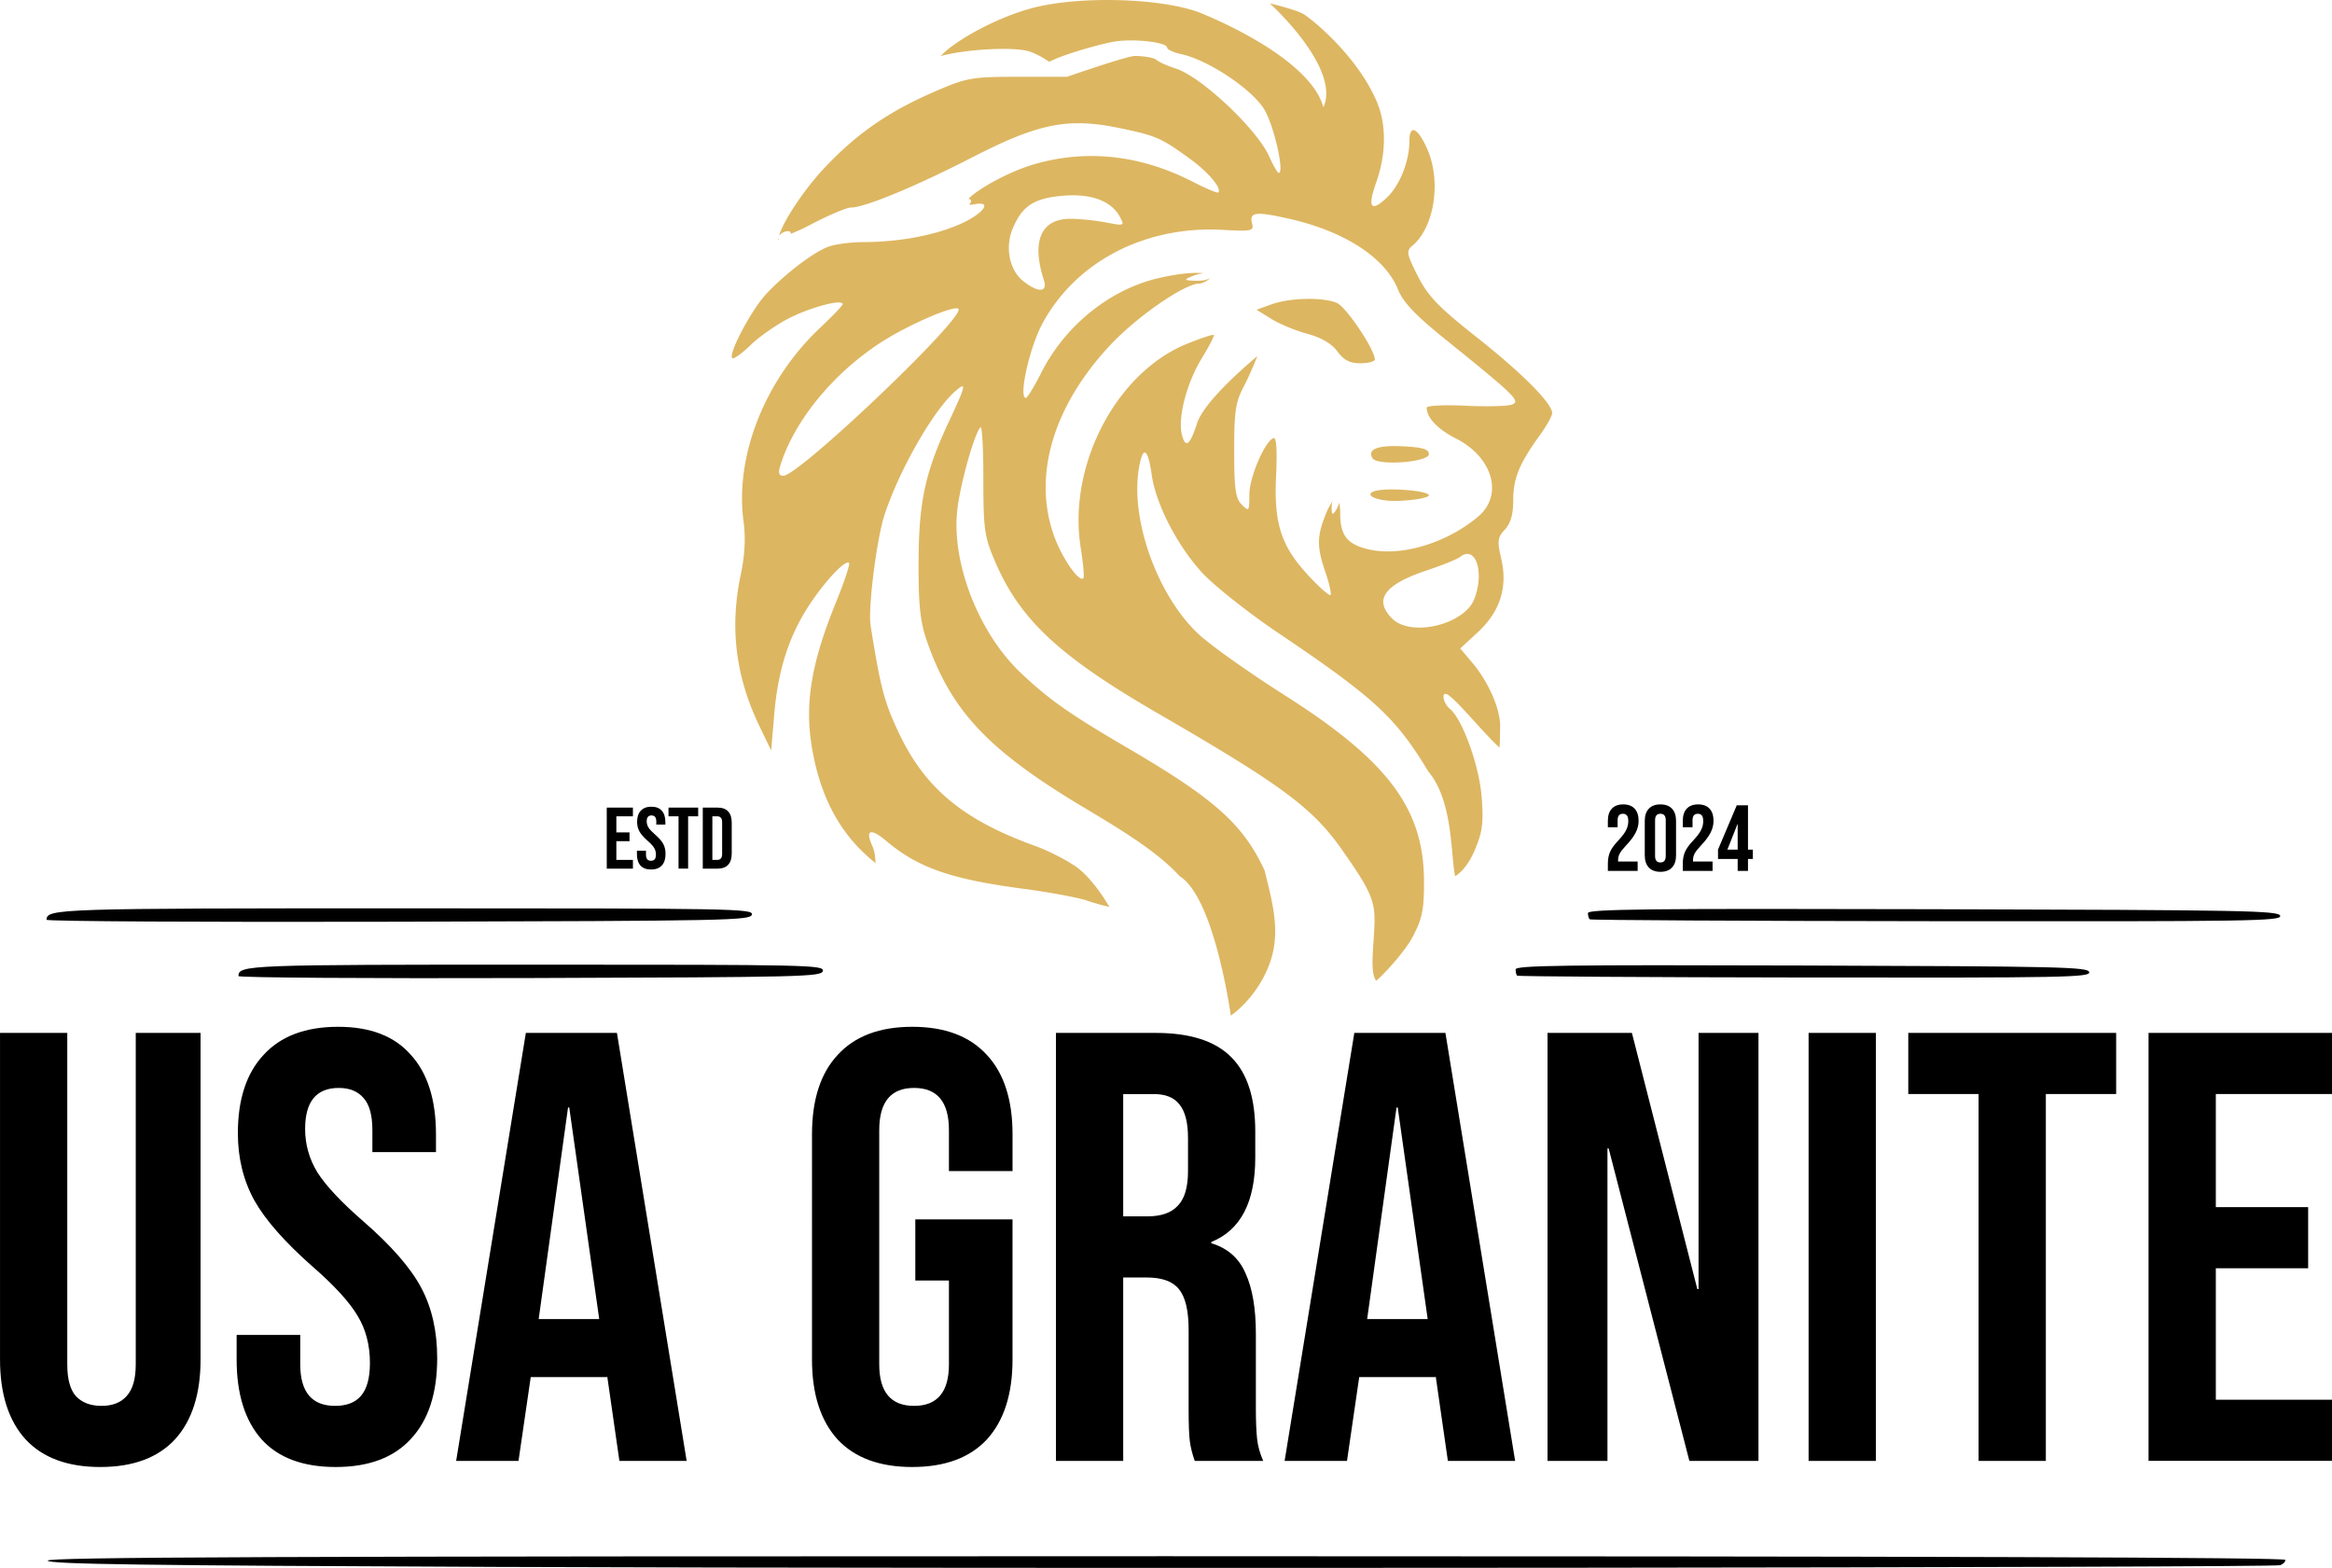 <?xml version="1.0" encoding="UTF-8"?>
<svg xmlns="http://www.w3.org/2000/svg" width="110" height="73.960" viewBox="0 0 172.953 116.289" xml:space="preserve">  <path style="fill:#000" d="M7.437 108.805q-3.628 0-5.532-2.04Q0 104.678 0 100.824V76.609h4.988v24.578q0 1.632.635 2.358.68.725 1.905.725 1.224 0 1.859-.725.68-.726.68-2.358V76.609h4.807v24.215q0 3.854-1.905 5.94-1.904 2.04-5.532 2.04zm17.459 0q-3.628 0-5.487-2.04-1.86-2.087-1.86-5.941V99.01h4.717v2.177q0 3.083 2.584 3.083 1.27 0 1.905-.725.68-.771.68-2.45 0-1.994-.907-3.49-.907-1.543-3.356-3.674-3.083-2.72-4.308-4.897-1.224-2.222-1.224-4.989 0-3.763 1.905-5.804 1.904-2.086 5.532-2.086 3.582 0 5.396 2.086 1.86 2.04 1.86 5.895v1.315h-4.717v-1.632q0-1.633-.634-2.358-.635-.771-1.86-.771-2.494 0-2.494 3.038 0 1.723.907 3.22.953 1.496 3.401 3.627 3.13 2.721 4.308 4.943 1.18 2.222 1.18 5.215 0 3.9-1.95 5.986-1.905 2.086-5.578 2.086zm14.103-32.196h6.756l5.17 31.742h-4.988l-.907-6.303v.09h-5.669l-.907 6.213h-4.625zm5.441 21.222-2.222-15.69h-.09l-2.177 15.69zm23.218 10.974q-3.628 0-5.533-2.04-1.904-2.087-1.904-5.941V84.136q0-3.854 1.904-5.895 1.905-2.086 5.533-2.086t5.532 2.086q1.905 2.04 1.905 5.895v2.721h-4.717v-3.038q0-3.13-2.585-3.13t-2.585 3.13v17.368q0 3.083 2.585 3.083t2.585-3.083v-6.213h-2.494v-4.535h7.21v10.385q0 3.854-1.905 5.94-1.904 2.04-5.532 2.04zm10.656-32.196h7.392q3.854 0 5.623 1.813 1.768 1.769 1.768 5.487v1.95q0 4.943-3.264 6.258v.09q1.813.545 2.539 2.223.77 1.678.77 4.49v5.577q0 1.36.092 2.222.09.816.453 1.632h-5.079q-.272-.77-.363-1.45-.09-.68-.09-2.45v-5.804q0-2.176-.726-3.038-.68-.862-2.403-.862h-1.723v13.604h-4.989zm6.802 13.604q1.497 0 2.222-.771.771-.771.771-2.585v-2.449q0-1.723-.635-2.494-.589-.77-1.904-.77h-2.267v9.069zm15.328-13.604h6.756l5.17 31.742h-4.988l-.907-6.303v.09h-5.669l-.906 6.213h-4.626Zm5.441 21.222-2.222-15.69h-.09l-2.177 15.69zm8.888-21.222h6.258l4.852 19h.091v-19h4.444v31.742h-5.124l-5.986-23.172h-.09v23.172h-4.445zm19.363 0h4.989v31.742h-4.989zm12.607 4.534h-5.215v-4.534h15.418v4.534h-5.215v27.208h-4.988zm12.606-4.534h13.605v4.534h-8.616v8.39h6.847v4.534h-6.847v9.75h8.616v4.534h-13.606zM44.999 59.897h1.94v.647h-1.228v1.196h.977v.647h-.977v1.39h1.229v.648H45zm3.286 4.592q-.517 0-.782-.29-.266-.298-.266-.848v-.259h.673v.31q0 .44.369.44.18 0 .271-.103.097-.11.097-.35 0-.284-.129-.497-.13-.22-.479-.524-.44-.388-.614-.699-.175-.317-.175-.711 0-.537.272-.828.272-.298.79-.298.51 0 .769.298.265.29.265.84v.188h-.673v-.233q0-.233-.09-.336-.09-.11-.265-.11-.356 0-.356.433 0 .246.13.46.135.213.484.517.447.388.615.705.168.317.168.744 0 .556-.278.854-.272.297-.796.297zm2.038-3.945h-.744v-.647h2.2v.647h-.745v3.88h-.711zm1.798-.647h1.087q.53 0 .795.284.265.285.265.835v2.29q0 .55-.265.834-.265.285-.795.285h-1.087zm1.074 3.88q.174 0 .265-.103.097-.103.097-.336v-2.355q0-.232-.097-.336-.09-.103-.265-.103h-.363v3.234zm66.053.287q0-.521.167-.89.167-.374.598-.826.423-.451.583-.77.167-.32.167-.668 0-.312-.104-.43-.098-.125-.292-.125-.396 0-.396.479v.52h-.723v-.471q0-.59.292-.903.292-.32.848-.32.555 0 .847.32.292.312.292.903 0 .444-.216.868-.208.424-.729.972-.34.361-.458.59-.118.223-.118.48v.104h1.451v.695h-2.209zm3.897.597q-.562 0-.861-.32-.299-.319-.299-.902v-2.556q0-.584.299-.903.299-.32.861-.32.563 0 .862.32.298.32.298.903v2.556q0 .583-.298.903-.3.32-.862.32zm0-.694q.396 0 .396-.48v-2.653q0-.48-.396-.48t-.396.48v2.653q0 .48.396.48zm1.66.097q0-.521.167-.89.167-.374.597-.826.424-.451.584-.77.167-.32.167-.668 0-.312-.105-.43-.097-.125-.291-.125-.396 0-.396.479v.52h-.723v-.472q0-.59.292-.903.292-.319.848-.319.555 0 .847.32.292.312.292.902 0 .445-.216.869-.208.423-.729.972-.34.361-.458.59-.118.223-.118.48v.104h1.451v.695h-2.209zm4.07-.354h-1.458v-.695l1.39-3.286h.833v3.286h.361v.695h-.361v.882h-.764zm0-.695v-1.896h-.013l-.75 1.896zM36.69 116.214c-26.02-.104-33.051-.203-33.156-.463-.106-.264 16.619-.33 82.916-.33 56.838 0 83.05.085 83.05.272 0 .15-.18.328-.4.394-.61.186-95.128.276-132.41.127zM3.454 68.218c0-.824.775-.849 26.59-.849 24.423 0 25.82.025 25.717.463-.1.436-1.641.467-26.207.531-14.355.038-26.1-.028-26.1-.145zm114.45-.033c-.074-.06-.134-.27-.134-.464 0-.294 4.386-.343 25.621-.287 23.219.061 25.63.107 25.72.492.09.387-2.168.422-25.488.397-14.073-.015-25.647-.077-25.72-.138zM17.685 72.394c0-.823.642-.848 22.033-.848 20.236 0 21.393.025 21.308.463-.083.436-1.36.467-21.715.53-11.894.038-21.626-.027-21.626-.145zm94.831-.032c-.06-.06-.11-.27-.11-.465 0-.294 3.634-.343 21.23-.287 19.238.062 21.236.108 21.31.493.075.386-1.796.422-21.119.396-11.66-.015-21.25-.077-21.31-.137z"></path>  <path style="fill:#ddb661" d="M90.206 271.778c-.558-.327-2.492-.792-2.492-.792s5.3 4.795 3.977 7.717c-.72-2.761-5.277-5.434-9.184-7.034-1.478-.553-3.754-.864-6.091-.92h-.001c-2.337-.055-4.733.147-6.45.625-2.778.771-5.764 2.51-6.65 3.522 1.708-.483 5.306-.717 6.539-.348.472.142 1.033.455 1.505.777 1.042-.558 3.88-1.347 4.853-1.503.364-.058.79-.084 1.222-.083 1.299 0 2.669.235 2.669.536 0 .14.47.356 1.043.48 2.017.434 5.298 2.629 6.18 4.134.714 1.217 1.492 4.676 1.053 4.676-.086 0-.41-.558-.716-1.24-.914-2.027-5.033-5.897-6.918-6.5-.618-.197-1.26-.486-1.428-.642-.168-.155-.89-.287-1.605-.293-.573-.003-5.033 1.546-5.033 1.546h-3.64c-3.43.002-3.79.066-6.158 1.09-3.438 1.487-5.776 3.103-8.197 5.67-1.524 1.615-3.106 4.028-3.36 5.035a.869.869 0 0 1 .383-.29c.265-.102.48-.06.48.092 0 .02-.03.043-.035.065.438-.19.672-.258 1.494-.691 1.332-.702 2.687-1.275 3.01-1.275 1.017 0 4.778-1.556 8.975-3.712 4.94-2.54 7.112-2.972 10.934-2.183 2.708.56 3.085.723 5.228 2.28 1.384 1.005 2.392 2.206 2.098 2.5-.062.063-.93-.304-1.926-.815-3.79-1.94-7.716-2.392-11.55-1.33-2.04.567-4.418 1.925-5.048 2.62.182.003.246.145.138.32-.035.056-.07.056-.11.103.12.003.222.014.433-.027 1.395-.266.605.75-1.18 1.518-1.882.81-4.498 1.288-7.071 1.29-1.007 0-2.234.177-2.727.39-1.168.503-3.17 2.049-4.486 3.463-1.098 1.18-2.826 4.44-2.517 4.75.1.1.72-.34 1.378-.98.659-.637 1.96-1.541 2.892-2.006 1.633-.815 3.92-1.408 3.92-1.017 0 .104-.725.868-1.611 1.698-4.144 3.876-6.4 9.55-5.738 14.43.163 1.204.095 2.503-.208 3.932-.83 3.92-.384 7.557 1.378 11.223l.876 1.82.233-2.726c.28-3.263 1.108-5.817 2.63-8.111 1.192-1.794 2.654-3.334 2.916-3.071.087.086-.36 1.425-.991 2.975-1.748 4.286-2.273 7.269-1.82 10.35.452 3.082 1.53 5.58 3.229 7.483a12.85 12.85 0 0 0 1.54 1.452s.014-.722-.228-1.252c-.555-1.22-.14-1.372 1.035-.383 2.36 1.987 4.792 2.834 10.165 3.543 1.937.255 4.12.664 4.74.884.619.22 1.636.467 1.636.467s-1.18-2.12-2.556-3.047c-.738-.497-2.065-1.164-2.947-1.481-5.308-1.91-8.148-4.255-10.087-8.332-1.098-2.307-1.382-3.382-2.12-8.02-.202-1.266.453-6.446 1.038-8.217 1.092-3.307 3.57-7.656 5.194-9.114.919-.824.864-.53-.4 2.16-1.785 3.8-2.257 5.977-2.273 10.484-.011 3.134.118 4.396.594 5.775 1.824 5.286 4.585 8.202 11.864 12.53 3.847 2.289 5.527 3.498 6.913 4.98 2.59 1.618 3.787 10.336 3.787 10.336s1.787-1.17 2.775-3.591c.99-2.423.36-4.586-.266-7.165-1.597-3.432-3.682-5.3-10.12-9.066-4.372-2.558-5.853-3.598-7.962-5.592-3.078-2.91-5.103-8.022-4.73-11.94.178-1.86 1.26-5.785 1.735-6.283.12-.127.217 1.606.216 3.85-.001 3.702.078 4.264.852 6.075 1.855 4.346 4.754 7.05 12.135 11.323 9.183 5.316 11.43 6.983 13.622 10.106 2.112 3.01 2.47 3.776 2.394 5.588-.075 1.813-.335 3.495.13 4.104.248-.144 2.067-2.024 2.72-3.276.707-1.35.837-2.01.825-4.17-.03-5.337-2.7-8.88-10.352-13.737-2.555-1.622-5.39-3.628-6.298-4.458-3.028-2.762-5.096-8.36-4.515-12.214.282-1.864.685-1.73.97.323.303 2.17 1.876 5.234 3.732 7.264.875.958 3.43 2.98 5.68 4.496 7.108 4.79 8.697 6.26 11.108 10.264 1.864 2.204 1.65 6.316 1.989 7.763.675-.452 1.079-1.1 1.419-1.86.605-1.41.693-2.052.547-3.994-.175-2.324-1.416-5.778-2.354-6.557-.53-.44-.644-1.302-.21-1.077.689.356 2.692 2.88 3.89 3.945a44.99 44.99 0 0 0 .044-1.63c-.01-1.286-.887-3.265-2.068-4.665l-.891-1.056 1.287-1.19c1.664-1.54 2.242-3.333 1.755-5.45-.31-1.343-.28-1.592.268-2.18.43-.46.618-1.124.618-2.18 0-1.61.45-2.712 1.96-4.795.51-.705.928-1.45.928-1.657 0-.727-2.238-2.976-5.621-5.65-2.816-2.224-3.584-3.023-4.343-4.516-.82-1.612-.868-1.861-.43-2.225 1.676-1.39 2.197-4.85 1.098-7.272-.7-1.54-1.292-1.778-1.292-.518 0 1.482-.705 3.267-1.647 4.17-1.203 1.152-1.487.773-.818-1.092.678-1.893.84-4.155.034-6.028-1.48-3.442-4.874-6.146-5.432-6.473zm-16.417 13.479c1.35.133 2.332.67 2.81 1.567.358.667.33.678-1.032.415-.77-.148-1.96-.27-2.645-.27-2.175-.001-2.896 1.663-1.963 4.537.302.93-.402.97-1.525.087-1.033-.813-1.37-2.517-.777-3.92.7-1.657 1.556-2.22 3.66-2.41.49-.047.98-.05 1.47-.006zm12.956 1.353c.399-.056 1.142.07 2.405.356 4.129.932 7.13 2.885 8.079 5.255.372.93 1.297 1.904 3.482 3.667 5.227 4.215 5.621 4.6 4.97 4.857-.317.124-1.868.162-3.45.087-1.582-.076-2.876-.011-2.876.142 0 .747.804 1.595 2.177 2.294 2.734 1.393 3.525 4.2 1.63 5.793-2.331 1.962-5.68 2.972-8.073 2.434-1.61-.361-2.15-1.026-2.15-2.643 0-.37-.03-.631-.074-.825-.045.16-.114.358-.248.566-.252.389-.313.343-.316-.241a1.264 1.264 0 0 1 .076-.428c-.154.196-.325.492-.527.997-.648 1.619-.648 2.38 0 4.284.285.835.45 1.586.37 1.667-.081.082-.796-.544-1.587-1.39-2.075-2.22-2.62-3.877-2.45-7.452.09-1.88.025-2.866-.186-2.796-.643.215-1.797 2.908-1.797 4.195 0 1.24-.027 1.274-.562.74-.465-.465-.561-1.153-.561-4 0-2.98.099-3.623.744-4.832.41-.767.976-2.184.976-2.184s-3.902 3.187-4.478 4.989c-.517 1.62-.86 1.879-1.121.84-.32-1.27.363-3.866 1.498-5.711.536-.87.925-1.63.867-1.69-.058-.057-.958.24-2 .665-5.25 2.134-8.843 9.033-7.871 15.115.187 1.17.277 2.19.199 2.267-.313.313-1.527-1.408-2.13-3.02-1.675-4.476-.152-9.723 4.147-14.298 1.973-2.1 5.5-4.54 6.59-4.54.279 0 .814-.328.814-.504 0 .176-.47.31-1.043.299-.874-.02-.94-.068-.4-.3.394-.17.694-.236.938-.254-.656-.097-1.902.02-3.393.37-3.58.843-6.888 3.52-8.642 6.995-.52 1.03-1.036 1.875-1.147 1.875-.555 0 .258-3.691 1.204-5.466 2.467-4.628 7.633-7.322 13.412-6.996 2.102.12 2.304.078 2.169-.441-.117-.445-.063-.683.335-.738zm-35.49 1.822c-.002.023-.031.074-.031.095 0 .003.083-.042.085-.04-.022-.016-.046-.03-.054-.054zm39.16 4.477c-.921.018-1.891.156-2.586.407l-1.098.397 1.107.684c.61.376 1.81.873 2.67 1.103 1.024.273 1.79.723 2.219 1.3.483.655.928.883 1.715.883.585 0 1.063-.131 1.063-.292 0-.717-2.104-3.857-2.794-4.172-.5-.227-1.373-.328-2.295-.31zm-25.793.738c.573.572-11.815 12.38-12.987 12.38-.322 0-.39-.21-.232-.723 1.014-3.315 3.906-6.863 7.48-9.173 2.023-1.307 5.438-2.785 5.74-2.484zm33 10.196c-1.901-.1-2.702.212-2.286.886.358.578 4.18.297 4.18-.307 0-.363-.468-.506-1.893-.58zm-.272 3.21c-3.318-.145-2.44.938 0 .833 1.19-.053 2.166-.24 2.166-.416s-.975-.364-2.166-.416zm4.89 4.784c.882-.188 1.318 1.563.652 3.312-.73 1.92-4.696 2.874-6.103 1.466-1.397-1.396-.578-2.525 2.596-3.58 1.13-.374 2.234-.822 2.453-.993a.987.987 0 0 1 .403-.205z" transform="translate(6.458 -270.74)"></path></svg>
